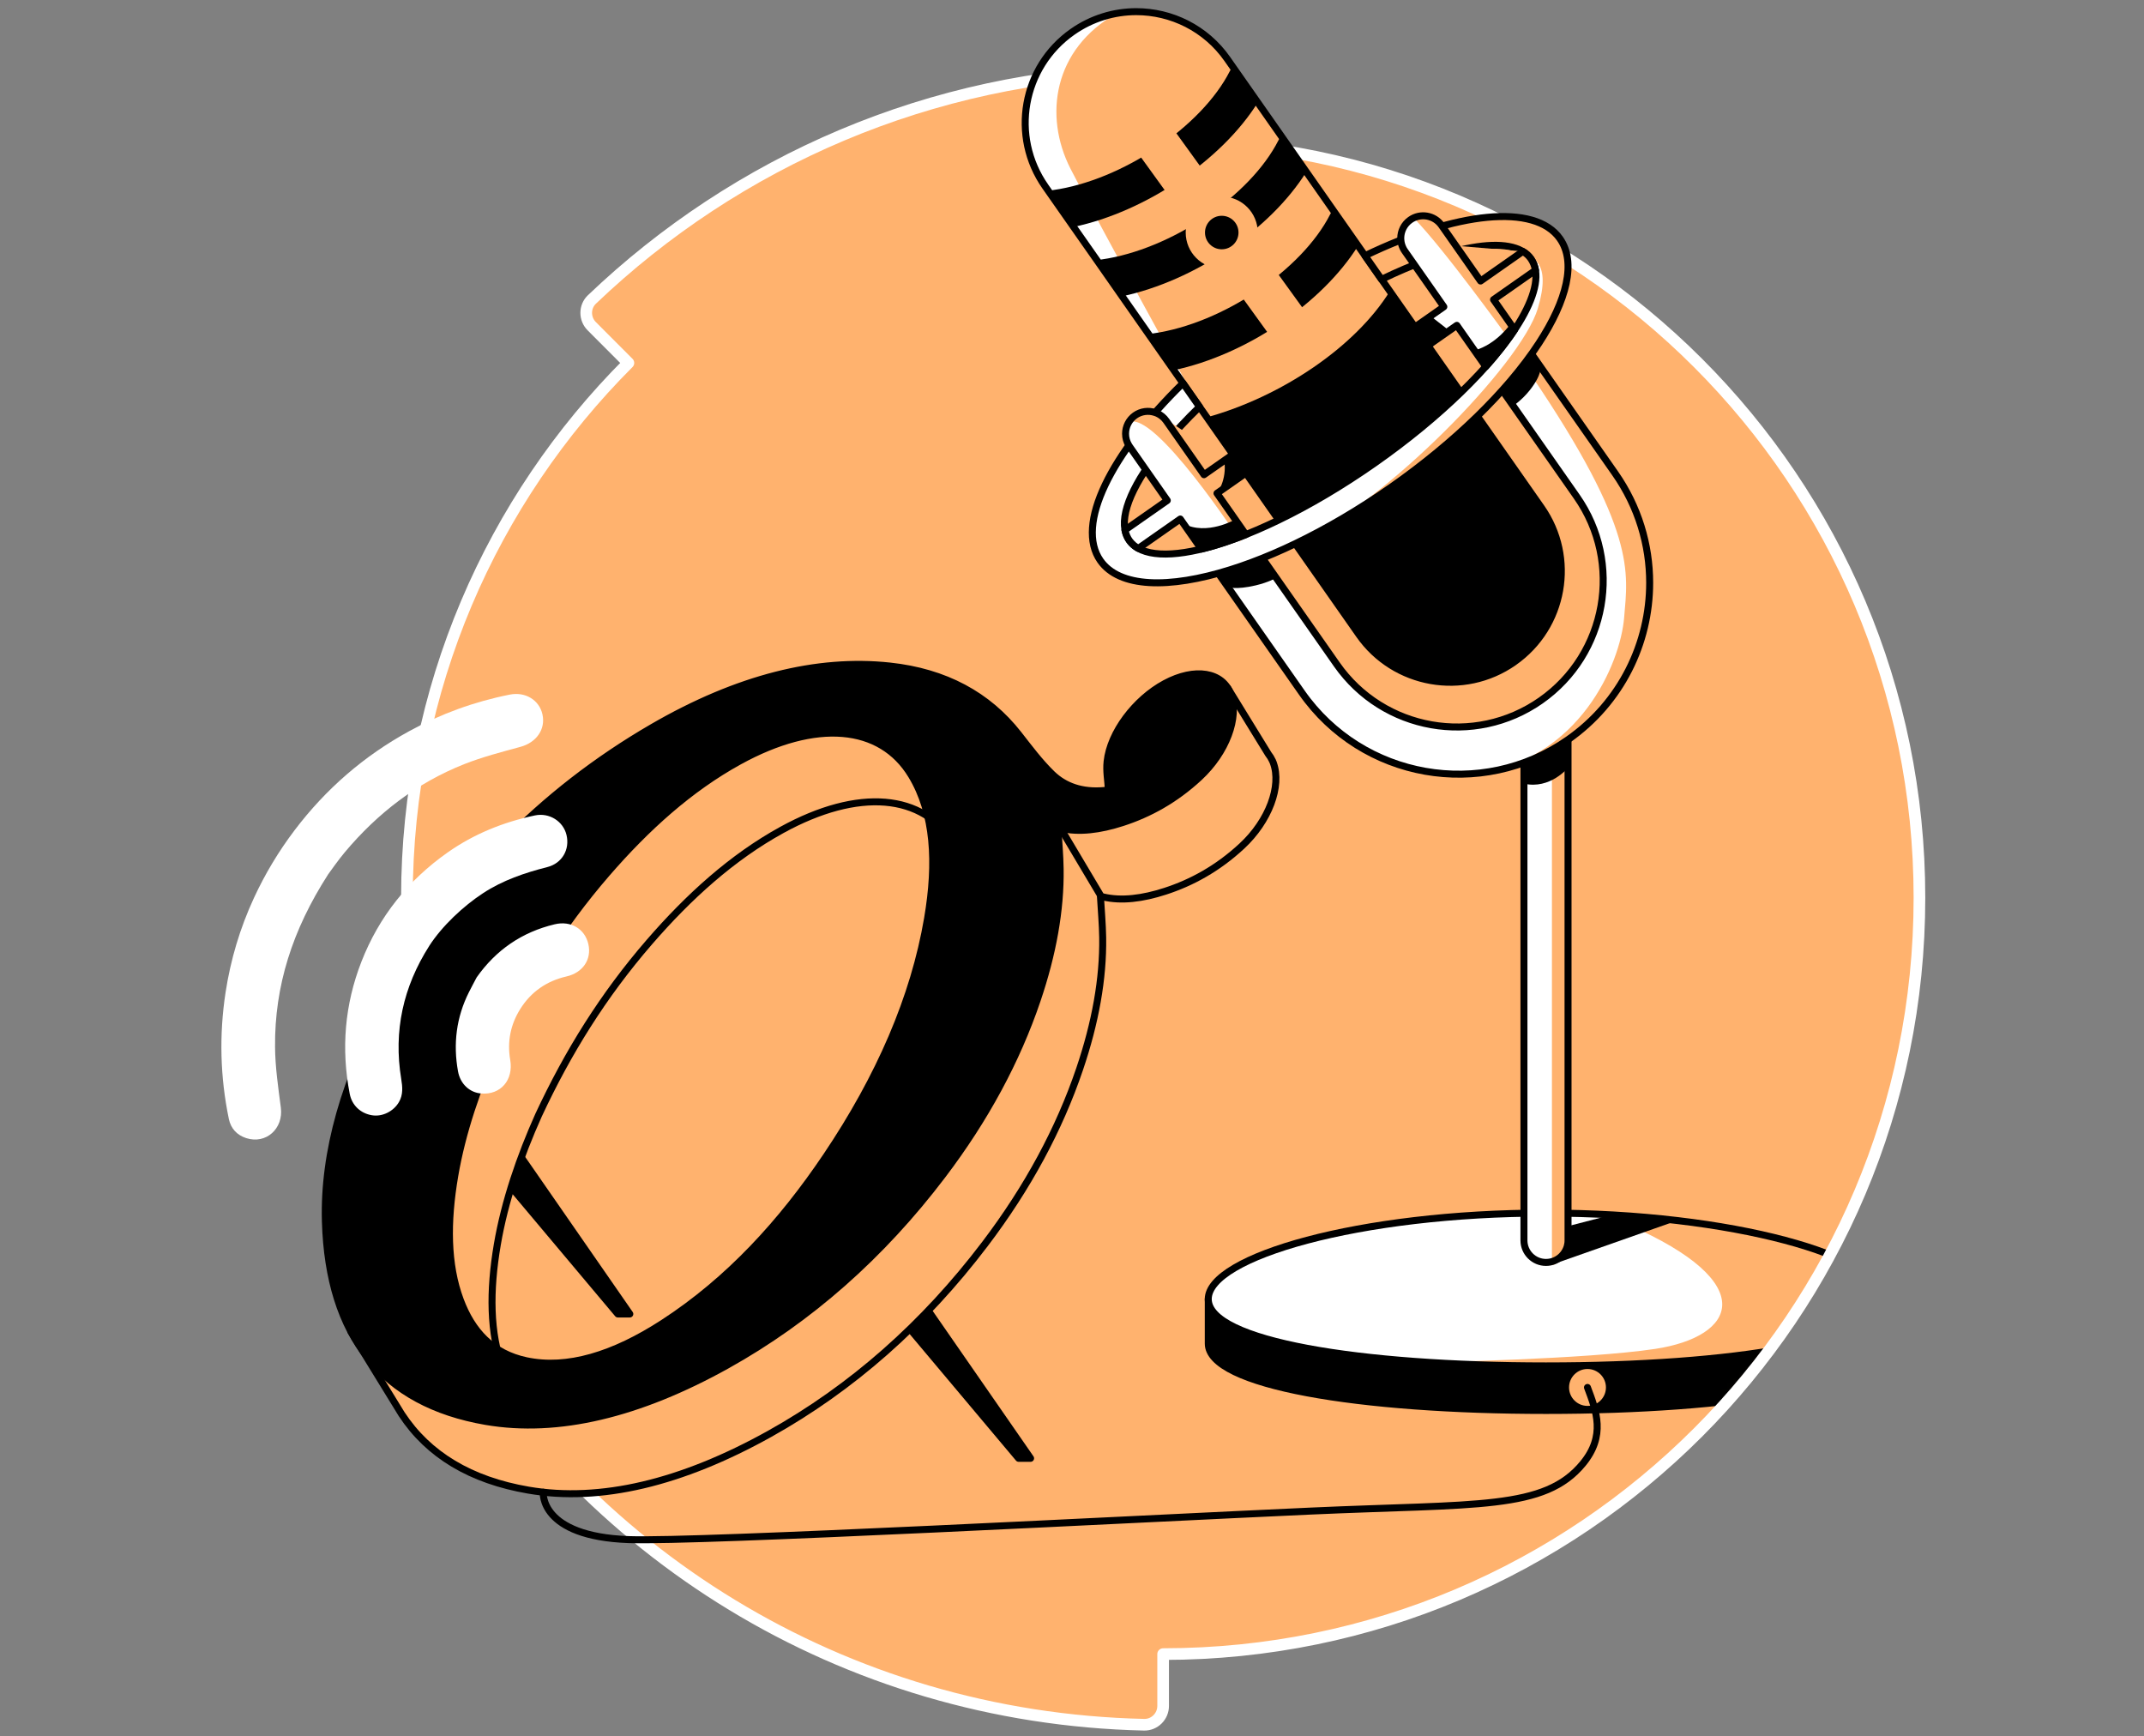 <svg width="368" height="298" viewBox="0 0 368 298" fill="none" xmlns="http://www.w3.org/2000/svg">
<rect x="0" y="0" width="368" height="298" fill="#808080" stroke="none"/>
<path d="M69.187 178C69.607 196.925 62.175 194.188 69.188 210.5C90.535 260.159 139.297 294.725 196.378 295.999C198.174 296.038 199.643 294.563 199.643 292.771V283.876C199.643 283.876 199.646 283.876 199.65 283.876C271.34 283.876 329.457 225.759 329.457 154.065C329.457 82.371 271.34 24.254 199.646 24.261V15.363C199.646 13.567 198.178 12.095 196.382 12.135C159.653 12.965 126.359 27.75 101.597 51.394C100.299 52.634 100.299 54.711 101.564 55.98L107.858 62.287C84.374 85.774 69.849 118.223 69.846 154.058L69.187 178C69.148 176.204 67.395 178 69.187 178Z" fill="#FFB26E"/>
<mask id="mask0_5603_575" style="mask-type:alpha" maskUnits="userSpaceOnUse" x="64" y="12" width="266" height="284">
<path d="M71 169C71.335 184.131 60.696 186.956 65.333 200.5C84.15 255.463 135.539 294.641 196.378 295.999C198.174 296.038 199.643 294.563 199.643 292.771V283.876C199.643 283.876 199.646 283.876 199.65 283.876C271.34 283.876 329.457 225.759 329.457 154.065C329.457 82.371 271.34 24.254 199.646 24.261V15.363C199.646 13.567 198.178 12.095 196.382 12.135C159.653 12.965 126.359 27.75 101.597 51.394C100.299 52.634 100.299 54.711 101.565 55.98L107.858 62.287C84.374 85.774 69.849 118.223 69.846 154.058L71 169C70.961 167.204 69.208 169 71 169Z" fill="#FFE94E"/>
</mask>
<g mask="url(#mask0_5603_575)">
<path d="M318.325 224.968C309.291 219.915 288.976 215.824 265.357 215.824C241.738 215.824 220.311 220.143 211.673 225.388L207.39 222.944V230.588C207.39 237.832 233.342 242.062 265.357 242.062C297.371 242.062 323.324 237.832 323.324 230.588V222.944L318.325 224.971V224.968Z" fill="black" stroke="black" stroke-width="1.2" stroke-linecap="round" stroke-linejoin="round"/>
<path d="M323.321 222.944C323.321 215.699 297.368 208.184 265.353 208.184C233.339 208.184 207.386 215.699 207.386 222.944C207.386 230.188 233.339 234.418 265.353 234.418C297.368 234.418 323.321 230.188 323.321 222.944Z" fill="white"/>
<path d="M279.415 210.165C302.449 220.222 297.988 229.387 284.112 231.496C272.316 233.289 245.148 233.802 245.148 233.802C245.148 233.802 304.516 236.849 319.055 227.644C333.594 218.44 304.612 211.879 296.252 210.671C287.892 209.463 279.907 208.776 279.907 208.776L279.411 210.162L279.415 210.165Z" fill="#FFB26E"/>
<path d="M323.321 222.944C323.321 215.699 297.368 208.184 265.353 208.184C233.339 208.184 207.386 215.699 207.386 222.944C207.386 230.188 233.339 234.418 265.353 234.418C297.368 234.418 323.321 230.188 323.321 222.944Z" stroke="black" stroke-width="1.2" stroke-linecap="round" stroke-linejoin="round"/>
</g>
<path d="M67.5 176.5C68.039 200.804 64.774 204.307 75.868 224C99.713 266.324 144.627 294.844 196.379 295.999C198.175 296.038 199.643 294.563 199.643 292.771V283.876C199.643 283.876 199.646 283.876 199.65 283.876C271.34 283.876 329.457 225.759 329.457 154.065C329.457 82.371 271.34 24.254 199.646 24.261V15.363C199.646 13.567 198.178 12.095 196.382 12.135C159.653 12.965 126.359 27.75 101.597 51.394C100.3 52.634 100.3 54.711 101.565 55.98L107.858 62.287C84.374 85.774 69.849 118.223 69.846 154.058L71.5 173C69.708 173 67.461 174.704 67.5 176.5Z" stroke="white" stroke-width="2" stroke-linecap="round" stroke-linejoin="round"/>
<path d="M266.376 217.039L287.896 209.467L276.625 208.498L267.655 210.817L266.376 217.039Z" fill="black"/>
<path d="M269.141 126.355C269.141 124.265 267.447 122.571 265.357 122.571C263.267 122.571 261.573 124.265 261.573 126.355V212.874C261.573 214.964 263.267 216.658 265.357 216.658C267.447 216.658 269.141 214.964 269.141 212.874V126.355Z" fill="white"/>
<path d="M266.376 132.869V217.043C266.376 217.043 269.17 218.119 269.152 204.977C269.138 191.838 269.152 126.933 269.152 126.933L266.376 128.679V132.869Z" fill="#FFB26E"/>
<path d="M269.141 126.355C269.141 124.265 267.447 122.571 265.357 122.571C263.267 122.571 261.573 124.265 261.573 126.355V212.874C261.573 214.964 263.267 216.658 265.357 216.658C267.447 216.658 269.141 214.964 269.141 212.874V126.355Z" stroke="black" stroke-width="1.2" stroke-linecap="round" stroke-linejoin="round"/>
<path d="M259.855 113.644C251.228 119.684 239.336 117.586 233.293 108.958L201.485 63.535L197.205 57.423L192.605 50.852L188.325 44.73L184.273 38.95L179.986 32.828L179.416 32.012C173.376 23.388 175.475 11.493 184.102 5.453C187.431 3.123 191.247 2 195.024 2C201.036 2 206.955 4.837 210.661 10.136L211.591 11.465L215.889 17.597L219.93 23.367L224.224 29.503L228.81 36.056L233.107 42.189L264.537 87.079C270.581 95.706 268.486 107.597 259.855 113.641V113.644Z" fill="#FFB26E"/>
<path d="M191.671 2.299C180.777 8.414 179.142 19.881 183.71 28.89C188.279 37.895 205.889 69.828 205.889 69.828L179.983 32.828C179.983 32.828 174.06 26.613 175.963 16.924C177.866 7.235 185.663 5 187.484 3.561C189.305 2.121 191.667 2.299 191.667 2.299H191.671Z" fill="white"/>
<path d="M259.855 113.644C251.228 119.684 239.336 117.586 233.293 108.958L201.485 63.535L197.205 57.423L192.605 50.852L188.325 44.73L184.273 38.95L179.986 32.828L179.416 32.012C173.376 23.388 175.475 11.493 184.102 5.453C187.431 3.123 191.247 2 195.024 2C201.036 2 206.955 4.837 210.661 10.136L211.591 11.465L215.889 17.597L219.93 23.367L224.224 29.503L228.81 36.056L233.107 42.189L264.537 87.079C270.581 95.706 268.486 107.597 259.855 113.641V113.644Z" stroke="black" stroke-width="1.2" stroke-linecap="round" stroke-linejoin="round"/>
<path d="M153.146 216.024L176.893 250.276H174.841L149.878 220.574L153.146 216.024Z" fill="black" stroke="black" stroke-width="1.2" stroke-linecap="round" stroke-linejoin="round"/>
<path d="M207.147 71.624C219.962 68.067 232.616 59.547 238.556 49.975L264.537 87.079C264.537 87.079 274.045 103.652 259.855 113.641C242.75 125.685 230.848 105.47 230.848 105.47L207.147 71.624V71.624Z" fill="black"/>
<path d="M84.353 191.254L108.103 225.506H106.047L81.088 195.804L84.353 191.254Z" fill="black" stroke="black" stroke-width="1.2" stroke-linecap="round" stroke-linejoin="round"/>
<path d="M218.568 130.942C218.526 130.824 218.469 130.717 218.422 130.607H218.433L218.387 130.528C218.198 130.118 217.97 129.748 217.702 129.416L210.743 118.095L205.045 130.5C203.003 132.007 201.189 133.942 199.828 136.034L199.386 134.152C199.386 134.152 189.109 136.736 182.552 138.354C182.402 138.165 182.256 137.972 182.107 137.784C176.858 131.095 169.528 127.118 160.024 126.095C147.576 124.755 134.751 119.681 120.105 128.173C100.848 139.337 84.809 163.416 73.865 183.3C66.493 196.702 62.808 209.549 63.157 221.44C63.253 224.733 63.599 227.794 64.176 230.634L60.221 228.51L68.064 241.271C68.342 241.752 68.631 242.222 68.93 242.682L68.955 242.721C73.523 249.67 80.775 254.032 90.696 255.735C103.061 257.859 117.016 254.477 132.057 246.103C146.215 238.217 158.595 227.288 169.057 213.501C176.412 203.812 181.807 193.784 185.303 183.485C188.008 175.517 189.369 167.984 189.266 160.9C189.23 158.555 189.02 156.299 188.888 153.944C189.07 153.937 189.227 153.905 189.348 153.933C192.498 154.675 196.101 154.215 199.981 152.96C204.525 151.489 208.99 149.066 213.155 145.203C217.806 140.887 220.012 134.911 218.561 130.938L218.568 130.942ZM166.516 169.42C164.214 182.937 158.31 196.603 149.137 210.222C141.526 221.522 131.387 226.597 120.034 233.955C111.532 239.464 104.237 240.583 97.199 239.087C91.391 237.85 88.319 240.259 86.316 234.892C84.039 228.792 84.004 221.54 85.361 213.579C86.63 206.146 89.238 198.516 92.453 191.354C97.474 180.592 103.535 170.828 111.46 161.677C118.231 153.858 125.675 147.123 134.195 142.437C147.345 135.207 158.488 136.159 163.755 144.875C167.678 151.368 168.152 159.824 166.516 169.424V169.42Z" fill="#FFB26E" stroke="black" stroke-width="1.2" stroke-linecap="round" stroke-linejoin="round"/>
<path d="M190.246 135.549C190.156 133.878 189.843 132.378 190.025 130.689C190.563 125.721 194.835 120.044 199.945 117.293C205.098 114.521 209.855 115.301 211.259 119.15C212.706 123.123 210.504 129.099 205.854 133.415C201.688 137.278 197.223 139.701 192.679 141.172C188.802 142.43 185.196 142.886 182.046 142.145C181.925 142.117 181.764 142.152 181.586 142.156C181.718 144.511 181.932 146.771 181.964 149.112C182.067 156.196 180.706 163.729 178.001 171.697C174.506 181.996 169.11 192.02 161.755 201.713C151.293 215.5 138.913 226.429 124.756 234.315C109.714 242.693 95.759 246.071 83.394 243.947C65.637 240.897 56.429 229.34 55.852 209.656C55.503 197.764 59.184 184.918 66.56 171.516C77.504 151.628 92.755 135.977 112.013 124.812C126.659 116.321 140.271 112.971 152.722 114.307C162.226 115.33 169.556 119.303 174.805 125.995C176.647 128.344 178.44 130.76 180.56 132.82C182.741 134.936 185.709 136.012 189.536 135.67C189.8 135.645 190.082 135.578 190.249 135.546L190.246 135.549ZM85.144 179.562C81.93 186.725 79.321 194.354 78.052 201.788C76.691 209.748 76.73 217 79.007 223.101C81.01 228.471 84.502 232.287 90.311 233.524C97.349 235.021 105.295 232.583 113.798 227.074C125.155 219.715 134.22 209.734 141.832 198.431C151.004 184.811 156.909 171.145 159.211 157.629C160.847 148.029 160.373 139.572 156.449 133.08C151.182 124.363 140.036 123.412 126.89 130.642C118.37 135.325 110.926 142.063 104.155 149.882C96.23 159.033 90.168 168.8 85.147 179.558L85.144 179.562Z" fill="black" stroke="black" stroke-width="1.2" stroke-linecap="round" stroke-linejoin="round"/>
<path d="M182.046 142.149L189.059 153.94" stroke="black" stroke-width="1.2" stroke-linecap="round" stroke-linejoin="round"/>
<path d="M283.153 100.014C283.153 110.362 278.271 120.543 269.156 126.929C254.307 137.327 233.841 133.717 223.447 118.868L207.147 95.584C209.528 94.84 212.019 93.91 214.588 92.805L229.469 114.054C237.43 125.418 253.092 128.183 264.463 120.222C275.827 112.262 278.592 96.593 270.631 85.229L255.205 63.199C257.072 61.004 258.708 58.838 260.076 56.746L277.213 81.224C281.225 86.957 283.153 93.521 283.153 100.017V100.014Z" fill="white"/>
<path d="M262.72 64.24C280.997 91.162 279.415 98.239 278.767 106.026C278.118 113.812 271.169 130.518 253.067 132.869C234.968 135.225 282.669 133.946 284.376 106.257C286.079 78.572 264.014 61.763 264.014 61.763L262.72 64.237V64.24Z" fill="#FFB26E"/>
<path d="M283.153 100.014C283.153 110.362 278.271 120.543 269.156 126.929C254.307 137.327 233.841 133.717 223.447 118.868L207.147 95.584C209.528 94.84 212.019 93.91 214.588 92.805L229.469 114.054C237.43 125.418 253.092 128.183 264.463 120.222C275.827 112.262 278.592 96.593 270.631 85.229L255.205 63.199C257.072 61.004 258.708 58.838 260.076 56.746L277.213 81.224C281.225 86.957 283.153 93.521 283.153 100.017V100.014Z" stroke="black" stroke-width="1.2" stroke-linecap="round" stroke-linejoin="round"/>
<path d="M267.759 40.974C263.44 34.806 249.916 36.374 234.29 43.885L237.13 47.948C239.814 46.644 242.39 45.55 244.824 44.669C247.661 43.636 250.283 42.902 252.621 42.492C257.564 41.615 261.213 42.189 262.795 44.452C264.377 46.708 263.664 50.332 261.159 54.679C259.965 56.75 258.362 58.984 256.405 61.315C254.759 63.282 252.856 65.306 250.732 67.369C246.57 71.403 241.563 75.547 235.94 79.485C230.317 83.422 224.705 86.719 219.488 89.242C218.233 89.855 217 90.414 215.796 90.934C213.152 92.075 210.643 92.994 208.323 93.671C201.196 95.763 195.84 95.613 193.827 92.741C191.813 89.865 193.51 84.78 197.918 78.8C199.254 76.976 200.847 75.066 202.664 73.113C203.673 72.03 204.749 70.936 205.889 69.828L203.049 65.765C190.645 77.881 184.551 90.047 188.87 96.215C192.116 100.851 200.565 101.115 211.195 97.766C213.576 97.021 216.067 96.091 218.636 94.986C219.851 94.466 221.084 93.903 222.331 93.304C227.673 90.735 233.261 87.467 238.809 83.586C244.354 79.698 249.332 75.565 253.576 71.428C255.65 69.404 257.549 67.376 259.253 65.377C261.12 63.182 262.756 61.015 264.124 58.923C268.974 51.515 270.563 44.983 267.759 40.978V40.974Z" fill="white"/>
<path d="M223.073 92.94C237.401 86.555 261.102 62.594 263.967 52.897C266.362 44.794 262.92 44.288 261.377 43.151C258.936 41.352 252.625 42.492 252.625 42.492L237.138 47.951L234.298 43.889C234.298 43.889 246.485 37.14 256.384 37.111C266.283 37.083 266.868 39.196 267.994 42.111C269.12 45.026 271.55 49.619 264.131 58.923C256.712 68.228 247.693 77.329 236.225 85.35C224.754 93.372 223.08 92.944 223.08 92.944L223.073 92.94Z" fill="#FFB26E"/>
<path d="M267.759 40.974C263.44 34.806 249.916 36.374 234.29 43.885L237.13 47.948C239.814 46.644 242.39 45.55 244.824 44.669C247.661 43.636 250.283 42.902 252.621 42.492C257.564 41.615 261.213 42.189 262.795 44.452C264.377 46.708 263.664 50.332 261.159 54.679C259.965 56.75 258.362 58.984 256.405 61.315C254.759 63.282 252.856 65.306 250.732 67.369C246.57 71.403 241.563 75.547 235.94 79.485C230.317 83.422 224.705 86.719 219.488 89.242C218.233 89.855 217 90.414 215.796 90.934C213.152 92.075 210.643 92.994 208.323 93.671C201.196 95.763 195.84 95.613 193.827 92.741C191.813 89.865 193.51 84.78 197.918 78.8C199.254 76.976 200.847 75.066 202.664 73.113C203.673 72.03 204.749 70.936 205.889 69.828L203.049 65.765C190.645 77.881 184.551 90.047 188.87 96.215C192.116 100.851 200.565 101.115 211.195 97.766C213.576 97.021 216.067 96.091 218.636 94.986C219.851 94.466 221.084 93.903 222.331 93.304C227.673 90.735 233.261 87.467 238.809 83.586C244.354 79.698 249.332 75.565 253.576 71.428C255.65 69.404 257.549 67.376 259.253 65.377C261.12 63.182 262.756 61.015 264.124 58.923C268.974 51.515 270.563 44.983 267.759 40.978V40.974Z" stroke="black" stroke-width="1.2" stroke-linecap="round" stroke-linejoin="round"/>
<path d="M208.886 84.659L213.847 81.188L211.612 77.999L206.656 81.469L201.613 74.268L200.184 72.229C199.774 71.645 199.226 71.207 198.62 70.932C198.506 70.879 198.385 70.832 198.26 70.797C197.137 70.419 195.844 70.565 194.807 71.306C193.756 72.055 193.193 73.238 193.193 74.442C193.193 75.133 193.374 75.818 193.756 76.441C193.795 76.502 193.834 76.562 193.877 76.623C193.877 76.63 193.884 76.641 193.888 76.644L196.656 80.603L200.355 85.885L193.096 90.966C193.389 92.456 194.215 93.45 195.384 94.116L202.586 89.074L204.279 91.494L206.199 94.241C206.249 94.23 206.292 94.22 206.342 94.202C206.638 94.13 206.937 94.056 207.247 93.97C207.603 93.877 207.96 93.774 208.327 93.671C208.615 93.589 208.911 93.496 209.207 93.404C209.481 93.322 209.759 93.229 210.044 93.136C210.362 93.033 210.686 92.922 211.014 92.808C211.32 92.705 211.627 92.591 211.94 92.474C212.101 92.42 212.254 92.363 212.411 92.299C212.646 92.217 212.881 92.124 213.123 92.032C213.366 91.939 213.601 91.846 213.847 91.747L211.755 88.757L208.89 84.662L208.886 84.659Z" fill="white"/>
<path d="M193.717 72.5C198.064 70.134 212.967 92.944 212.967 92.944L211.363 80.536L210.429 78.826L198.616 70.936L196.24 70.597L193.72 72.5H193.717Z" fill="#FFB26E"/>
<path d="M208.886 84.659L213.847 81.188L211.612 77.999L206.656 81.469L201.613 74.268L200.184 72.229C199.774 71.645 199.226 71.207 198.62 70.932C198.506 70.879 198.385 70.832 198.26 70.797C197.137 70.419 195.844 70.565 194.807 71.306C193.756 72.055 193.193 73.238 193.193 74.442C193.193 75.133 193.374 75.818 193.756 76.441C193.795 76.502 193.834 76.562 193.877 76.623C193.877 76.63 193.884 76.641 193.888 76.644L196.656 80.603L200.355 85.885L193.096 90.966C193.389 92.456 194.215 93.45 195.384 94.116L202.586 89.074L204.279 91.494L206.199 94.241C206.249 94.23 206.292 94.22 206.342 94.202C206.638 94.13 206.937 94.056 207.247 93.97C207.603 93.877 207.96 93.774 208.327 93.671C208.615 93.589 208.911 93.496 209.207 93.404C209.481 93.322 209.759 93.229 210.044 93.136C210.362 93.033 210.686 92.922 211.014 92.808C211.32 92.705 211.627 92.591 211.94 92.474C212.101 92.42 212.254 92.363 212.411 92.299C212.646 92.217 212.881 92.124 213.123 92.032C213.366 91.939 213.601 91.846 213.847 91.747L211.755 88.757L208.89 84.662L208.886 84.659Z" stroke="black" stroke-width="1.2" stroke-linecap="round" stroke-linejoin="round"/>
<path d="M256.356 51.418L263.558 46.376C263.262 44.865 262.528 43.796 261.377 43.151L254.125 48.229L250.43 42.952L248.58 40.311L247.522 38.807L247.429 38.672C246.203 36.926 243.787 36.509 242.048 37.745C240.99 38.493 240.427 39.684 240.427 40.881C240.427 40.984 240.434 41.095 240.445 41.198C240.477 41.64 240.591 42.075 240.783 42.492C240.876 42.699 240.986 42.898 241.122 43.087L242.782 45.453L247.821 52.648L242.864 56.119L245.099 59.308L250.055 55.837L252.365 59.137L255.019 62.921C255.5 62.383 255.967 61.849 256.409 61.318C257.778 59.686 258.971 58.103 259.973 56.593L257.115 52.502L256.359 51.422L256.356 51.418Z" fill="white"/>
<path d="M242.64 37.399C247.778 42.588 258.964 58.142 258.964 58.142L259.688 56.183L256.356 51.418L263.557 46.376L263.091 44.965L261.38 43.147L249.888 42.171C249.888 42.171 247.251 37.161 245.277 37.161C243.303 37.161 242.647 37.396 242.647 37.396L242.64 37.399Z" fill="#FFB26E"/>
<path d="M256.356 51.418L263.558 46.376C263.262 44.865 262.528 43.796 261.377 43.151L254.125 48.229L250.43 42.952L248.58 40.311L247.522 38.807L247.429 38.672C246.203 36.926 243.787 36.509 242.048 37.745C240.99 38.493 240.427 39.684 240.427 40.881C240.427 40.984 240.434 41.095 240.445 41.198C240.477 41.64 240.591 42.075 240.783 42.492C240.876 42.699 240.986 42.898 241.122 43.087L242.782 45.453L247.821 52.648L242.864 56.119L245.099 59.308L250.055 55.837L252.365 59.137L255.019 62.921C255.5 62.383 255.967 61.849 256.409 61.318C257.778 59.686 258.971 58.103 259.973 56.593L257.115 52.502L256.359 51.422L256.356 51.418Z" stroke="black" stroke-width="1.2" stroke-linecap="round" stroke-linejoin="round"/>
<path d="M272.48 241.88C274.561 241.88 276.247 240.194 276.247 238.114C276.247 236.034 274.561 234.347 272.48 234.347C270.4 234.347 268.714 236.034 268.714 238.114C268.714 240.194 270.4 241.88 272.48 241.88Z" fill="#FFB26E" stroke="black" stroke-width="1.2" stroke-linecap="round" stroke-linejoin="round"/>
<path d="M93.244 256.099C93.244 256.099 92.563 263.675 107.883 264.227C119.97 264.662 196.25 260.617 224.986 259.331C253.722 258.041 265.097 259.185 271.682 251.192C275.634 246.395 274.013 242.19 272.477 238.114" stroke="black" stroke-width="1.2" stroke-linecap="round" stroke-linejoin="round"/>
<path d="M233.104 42.189C226.9 52.103 213.864 60.912 201.481 63.531L197.202 57.42C197.444 57.32 197.7 57.248 197.975 57.213C209.848 55.52 223.461 46.351 228.322 36.769C228.453 36.505 228.617 36.267 228.81 36.056L233.107 42.189H233.104Z" fill="black"/>
<path d="M224.217 29.507C218.02 39.42 204.984 48.229 192.601 50.852L188.321 44.73C188.564 44.63 188.82 44.566 189.088 44.527C200.961 42.834 214.577 33.665 219.434 24.083C219.57 23.819 219.734 23.581 219.926 23.367L224.22 29.503L224.217 29.507Z" fill="black"/>
<path d="M215.885 17.598C209.681 27.511 196.653 36.327 184.27 38.95L179.983 32.828C180.225 32.728 180.485 32.657 180.756 32.621C192.626 30.936 206.242 21.763 211.103 12.184C211.238 11.921 211.402 11.682 211.591 11.468L215.888 17.601L215.885 17.598Z" fill="black"/>
<path d="M226.479 56.856L215.589 41.794C215.778 41.199 215.885 40.568 215.885 39.912C215.885 36.52 213.148 33.765 209.763 33.733L197.615 16.927L191.667 21.225L203.812 38.031C203.623 38.626 203.516 39.256 203.516 39.912C203.516 43.304 206.253 46.059 209.638 46.091L220.528 61.158L226.476 56.86L226.479 56.856Z" fill="#FFB26E"/>
<path d="M209.702 42.784C211.291 42.784 212.578 41.497 212.578 39.908C212.578 38.32 211.291 37.033 209.702 37.033C208.114 37.033 206.827 38.32 206.827 39.908C206.827 41.497 208.114 42.784 209.702 42.784Z" fill="black"/>
<path d="M56.294 150.094C56.925 149.253 57.997 147.674 59.216 146.224C64.818 139.56 71.546 134.358 79.667 131.147C82.796 129.91 86.085 129.059 89.342 128.171C92.05 127.434 93.678 125.171 93.108 122.602C92.563 120.143 90.175 118.678 87.513 119.206C81.438 120.406 75.683 122.502 70.252 125.474C62.469 129.729 55.92 135.409 50.564 142.486C47.823 146.106 45.496 149.976 43.597 154.081C41.202 159.256 39.577 164.686 38.715 170.331C37.603 177.601 37.785 184.845 39.282 192.043C39.624 193.683 40.671 194.812 42.279 195.329C45.675 196.416 48.671 193.683 48.205 190.094C47.756 186.638 47.239 183.156 47.21 179.682C47.118 169.201 50.186 159.608 56.297 150.098L56.294 150.094ZM73.659 162.359C75.872 158.924 79.524 155.5 82.931 153.276C86.323 151.06 90.061 149.795 93.942 148.808C96.472 148.163 97.841 145.796 97.235 143.288C96.668 140.939 94.277 139.428 91.815 139.945C86.409 141.082 81.342 143.124 76.834 146.299C70.07 151.06 65.06 157.292 62.038 165.039C59.166 172.401 58.535 179.97 60.025 187.721C60.403 189.695 61.892 191.085 63.855 191.402C65.634 191.691 67.544 190.739 68.477 189.136C69.215 187.867 69.09 186.531 68.866 185.169C67.515 176.945 69.204 169.362 73.662 162.363L73.659 162.359ZM81.801 167.765C81.363 168.603 80.91 169.437 80.486 170.281C78.32 174.597 77.76 179.151 78.615 183.872C79.007 186.042 80.622 187.507 82.589 187.667C85.928 187.945 88.169 185.348 87.574 181.898C87.036 178.777 87.62 175.854 89.288 173.182C91.145 170.217 93.81 168.368 97.238 167.576C100.068 166.924 101.579 164.633 100.987 162.028C100.388 159.409 97.98 157.966 95.214 158.625C89.595 159.968 85.137 163.019 81.801 167.758V167.765Z" fill="white"/>
<path d="M203.142 89.869C207.147 91.971 212.026 89.149 212.026 89.149L213.839 91.743L206.196 94.241L203.138 89.872L203.142 89.869Z" fill="black"/>
<path d="M209.107 98.385L210.757 100.741C210.757 100.741 212.058 101.279 215.504 100.47C217.791 99.932 219.046 99.173 219.046 99.173L216.683 95.798L209.107 98.385Z" fill="black"/>
<path d="M257.852 66.977L259.73 69.66C259.73 69.66 261.227 68.655 262.531 67.02C264.776 64.204 264.402 62.922 264.402 62.922L262.88 60.744L257.852 66.977Z" fill="black"/>
<path d="M253.07 60.146C256.89 59.091 259.271 55.588 259.271 55.588L259.687 56.183C259.687 56.183 259.545 57.612 257.852 59.522C256.16 61.432 254.788 62.594 254.788 62.594L253.07 60.146V60.146Z" fill="black"/>
<path d="M245.544 54.237L248.755 56.742L245.091 59.308L242.857 56.119L245.544 54.237Z" fill="black"/>
<path d="M210.137 79.032C210.636 82.417 208.886 84.662 208.886 84.662L213.847 81.192L211.612 78.002L210.137 79.036V79.032Z" fill="black"/>
<path d="M261.573 134.491C266.073 135.524 269.145 131.754 269.145 131.754L269.156 126.929L261.573 130.885V134.491Z" fill="black"/>
</svg>

